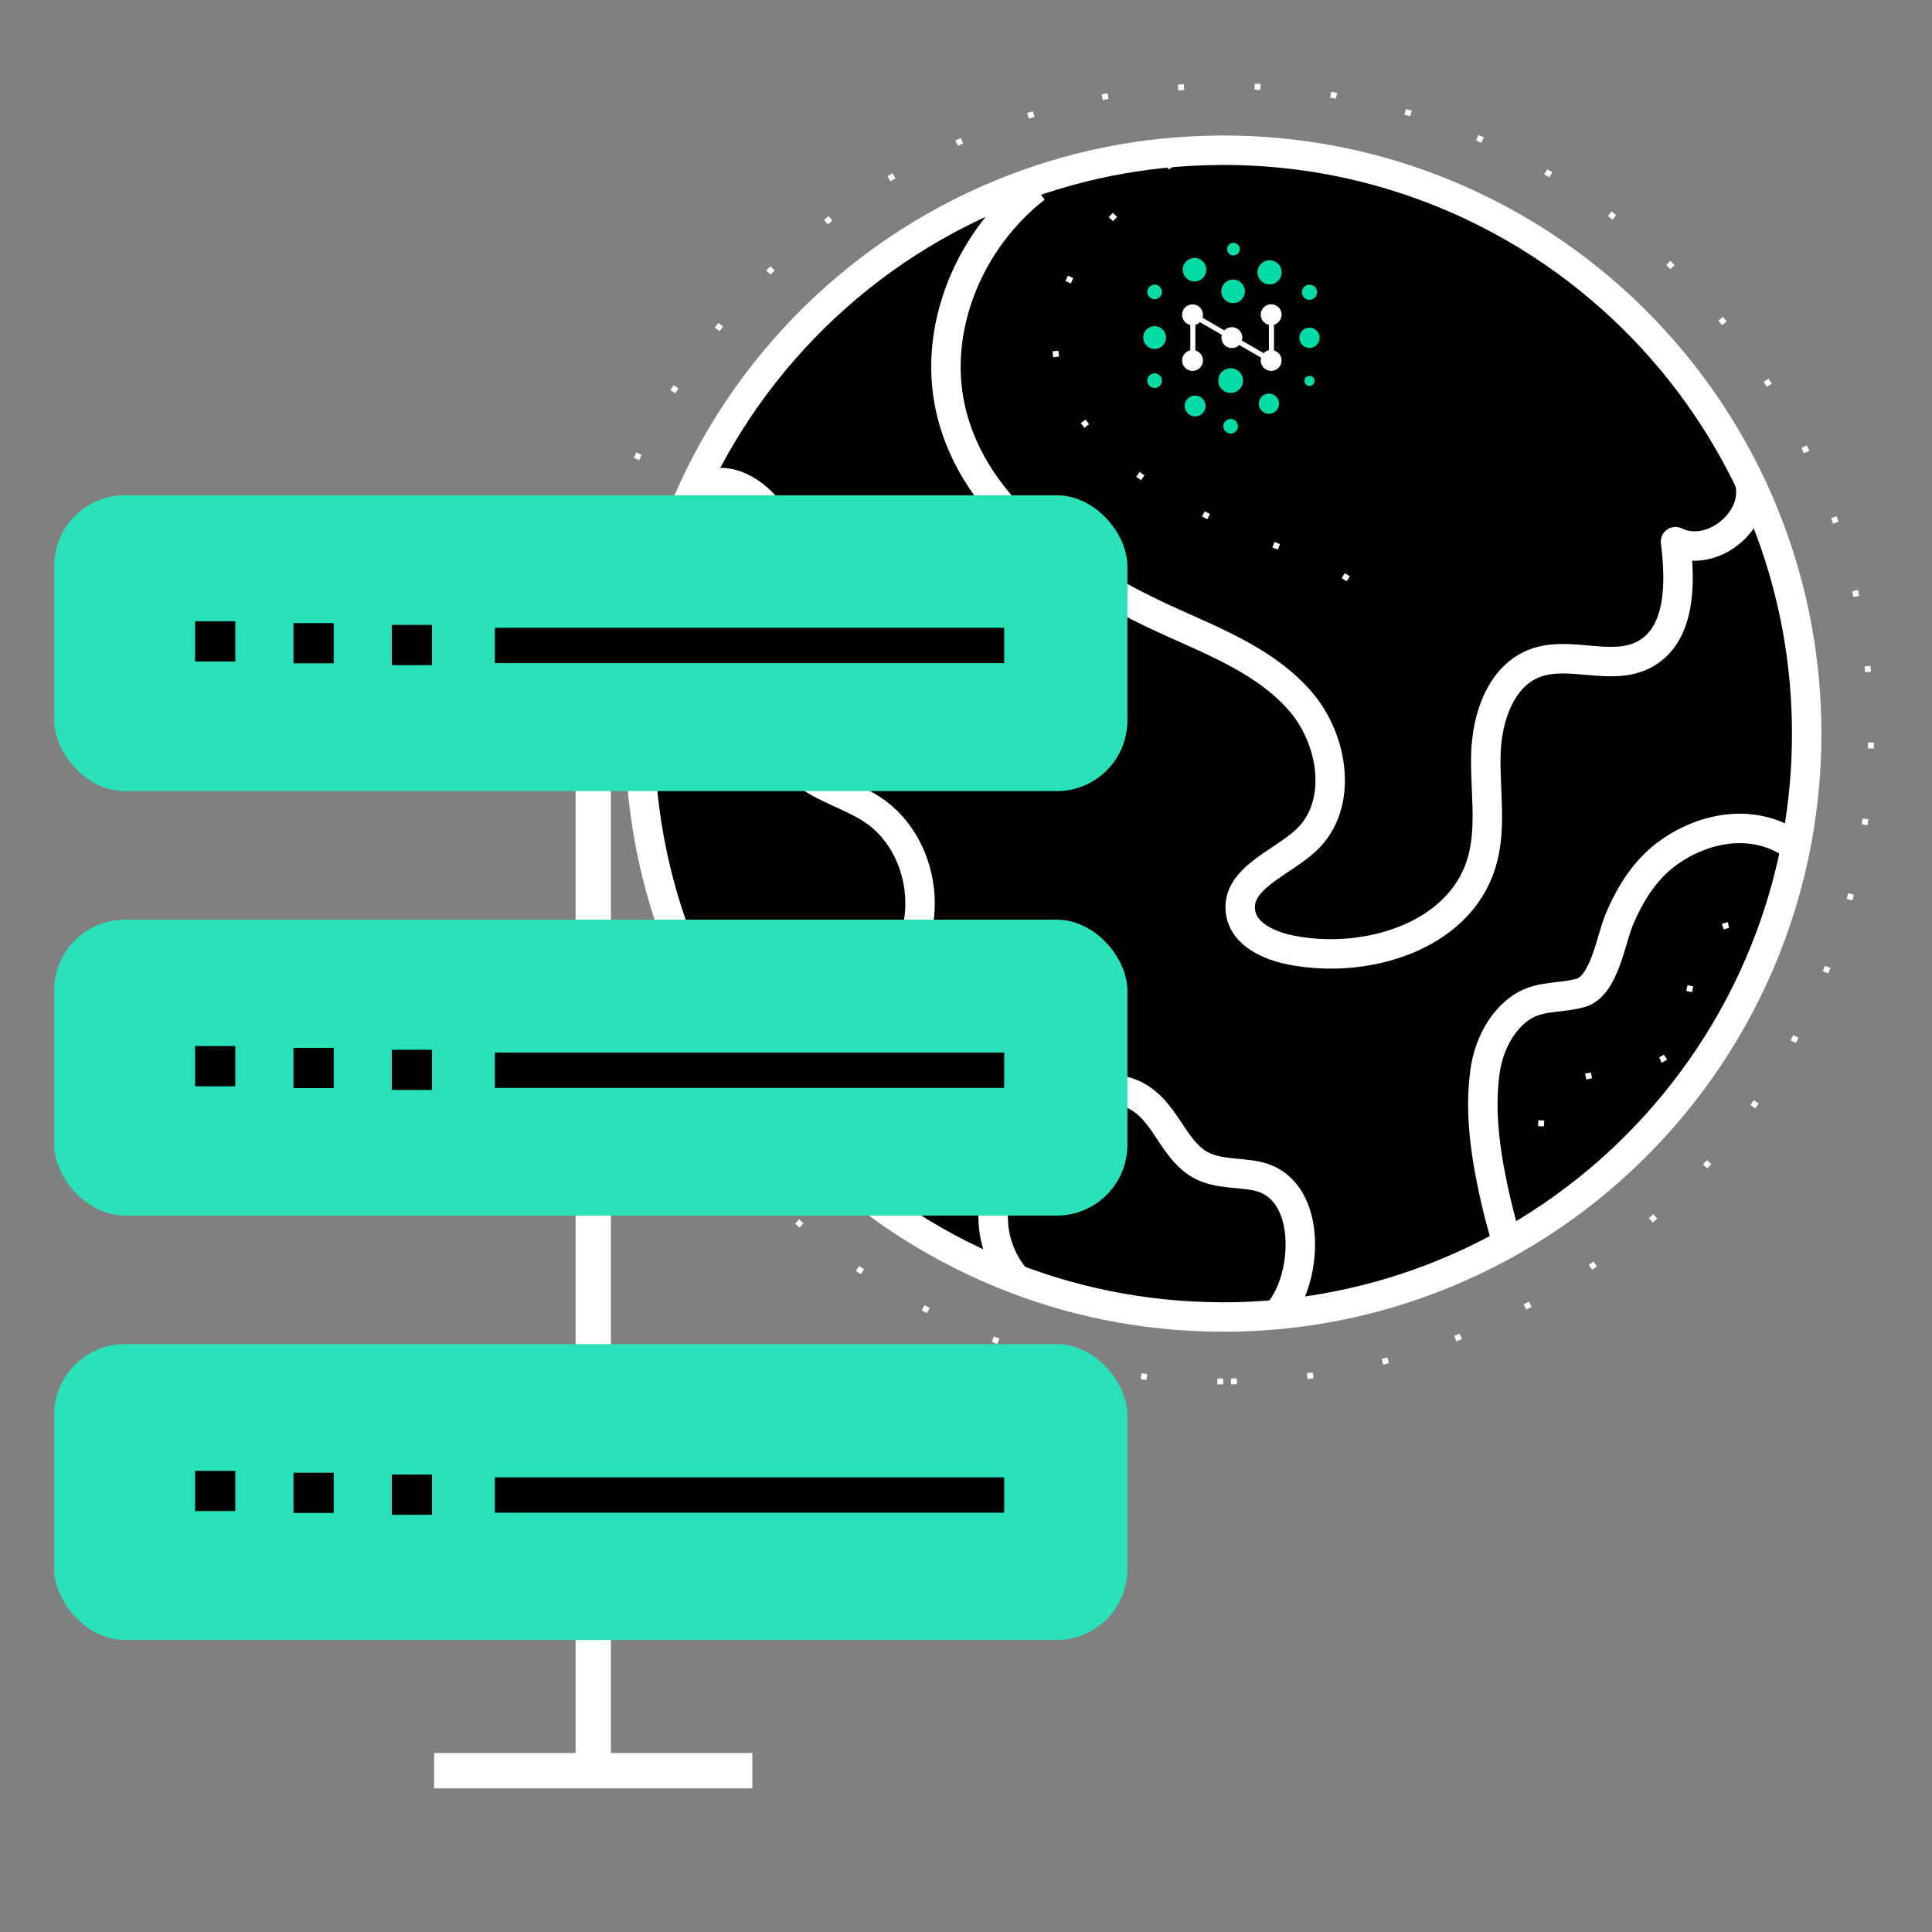 <?xml version="1.0" encoding="UTF-8"?>
<svg id="Layer_1" data-name="Layer 1" xmlns="http://www.w3.org/2000/svg" viewBox="0 0 328.11 328.11">
  <rect x="0" y="0" width="328.11" height="328.11" fill="#808080" stroke="none"/>
  <defs>
    <style>
      .cls-1 {
        stroke-linejoin: round;
      }

      .cls-1, .cls-2, .cls-3, .cls-4, .cls-5, .cls-6 {
        stroke: #fff;
      }

      .cls-1, .cls-2, .cls-3, .cls-4, .cls-5, .cls-7 {
        fill: none;
      }

      .cls-1, .cls-3, .cls-4, .cls-6 {
        stroke-width: 5px;
      }

      .cls-8, .cls-9, .cls-10, .cls-11 {
        stroke-width: 0px;
      }

      .cls-8, .cls-6 {
        fill: #000100;
      }

      .cls-2 {
        stroke-dasharray: 0 0 1 12;
      }

      .cls-2, .cls-3, .cls-4, .cls-5, .cls-6, .cls-7 {
        stroke-miterlimit: 10;
      }

      .cls-4 {
        stroke-linecap: round;
      }

      .cls-9 {
        fill: #04dba7;
      }

      .cls-5, .cls-7 {
        stroke-width: 6px;
      }

      .cls-10 {
        fill: #2ae1b9;
      }

      .cls-11 {
        fill: #fff;
      }

      .cls-7 {
        stroke: #000100;
        stroke-linecap: square;
      }
    </style>
  </defs>
  <path class="cls-2" d="M207.74,234.61c-.29,0-.57,0-.86-.01-14.19-.1-27.97-2.87-40.95-8.22-28.43-11.67-50.83-34.91-61.45-63.75-4.48-12.14-6.76-24.94-6.76-38.03s2.28-25.88,6.76-38.04c10.61-28.83,33.02-52.07,61.46-63.75,12.97-5.35,26.74-8.11,40.93-8.22.29-.01.57-.01.86-.01,14.49,0,28.56,2.77,41.81,8.24,28.43,11.67,50.83,34.9,61.45,63.75,4.48,12.14,6.76,24.94,6.76,38.03s-2.28,25.88-6.76,38.04c-10.61,28.84-33.02,52.08-61.46,63.75-13.23,5.46-27.3,8.23-41.79,8.23Z"/>
  <path class="cls-6" d="M306.83,124.59c0,12.04-2.15,23.58-6.09,34.25-9.58,26.03-29.78,46.93-55.36,57.42-11.6,4.78-24.31,7.41-37.64,7.41-.2,0-.39,0-.59-.01-13.12-.07-25.62-2.69-37.05-7.4-25.57-10.49-45.78-31.39-55.36-57.42-3.94-10.67-6.09-22.21-6.09-34.25s2.15-23.58,6.09-34.25c9.58-26.03,29.78-46.93,55.36-57.42,11.43-4.71,23.93-7.33,37.05-7.4.2-.01.39-.01.59-.01,13.33,0,26.04,2.63,37.64,7.41,25.57,10.49,45.78,31.39,55.36,57.42,3.94,10.67,6.09,22.21,6.09,34.25Z"/>
  <path class="cls-4" d="M119.68,82.57c4.46-2.13,9.61,1.61,12.12,5.87,2.61,4.44,3.8,9.7,3.35,14.83-.39,4.45-1.96,8.71-2.72,13.11-.76,4.4-.57,9.29,2.15,12.83,3.26,4.23,9.09,5.34,13.56,8.27,8.41,5.52,10.75,18.43,4.8,26.54-1.41,1.93-3.19,3.58-4.41,5.63-1.19,2-1.79,4.34-1.73,6.66"/>
  <path class="cls-1" d="M175.89,31.93c-11.22,8.7-17.62,23.83-14.42,37.67,4.05,17.53,21.08,28.67,37.48,36.06,7.91,3.57,16.32,6.93,21.96,13.52,5.64,6.59,7.25,17.61.9,23.52-4.27,3.97-12.01,6.5-11.12,12.26.59,3.8,4.92,5.69,8.7,6.42,12.64,2.44,28.23-2.29,32.13-14.56,1.9-5.97.66-12.41.82-18.67s2.52-13.37,8.39-15.55c5.83-2.16,12.83,1.44,18.37-1.38,6.36-3.23,6.36-12.16,5.45-19.23,6.02,2.97,14.15-3.5,12.61-10.03"/>
  <path class="cls-3" d="M172.44,217.07c-7.15-8.68-3.33-20.61,4.61-27.32,4.79-4.05,12.1-7.04,17.61-2.49,3.68,3.03,5.14,8.43,9.36,10.65,2.82,1.49,6.21,1.18,9.34,1.81,9.62,1.92,8.82,17.13,3.95,22.96"/>
  <path class="cls-3" d="M304.18,143.25c-6.45-4.22-14.52-2.84-20.58,1.38-4.13,2.88-6.73,7.06-8.64,11.63-1.42,3.4-2.51,11.3-6.59,12.38-4.22,1.11-7.7.19-11.25,3.41-2.81,2.55-4.42,6.27-4.93,9.98-1,7.26.23,14.82,1.85,21.9.6,2.61,1.34,5.17,2.05,7.75"/>
  <line class="cls-5" x1="73.73" y1="300.71" x2="127.77" y2="300.71"/>
  <line class="cls-5" x1="100.75" y1="127.76" x2="100.75" y2="301.12"/>
  <rect class="cls-10" x="9.21" y="84.11" width="182.25" height="50.25" rx="12" ry="12"/>
  <rect class="cls-10" x="9.21" y="156.19" width="182.25" height="50.25" rx="12" ry="12"/>
  <rect class="cls-10" x="9.21" y="228.27" width="182.25" height="50.25" rx="12" ry="12"/>
  <g>
    <rect class="cls-8" x="33.13" y="105.51" width="6.83" height="6.83"/>
    <rect class="cls-8" x="49.84" y="105.82" width="6.83" height="6.83"/>
    <rect class="cls-8" x="66.54" y="106.13" width="6.83" height="6.83"/>
    <line class="cls-7" x1="87.05" y1="109.62" x2="167.54" y2="109.62"/>
  </g>
  <g>
    <rect class="cls-8" x="33.13" y="177.65" width="6.83" height="6.83"/>
    <rect class="cls-8" x="49.84" y="177.96" width="6.83" height="6.83"/>
    <rect class="cls-8" x="66.54" y="178.28" width="6.83" height="6.83"/>
    <line class="cls-7" x1="87.05" y1="181.76" x2="167.54" y2="181.76"/>
  </g>
  <g>
    <rect class="cls-8" x="33.13" y="249.79" width="6.83" height="6.83"/>
    <rect class="cls-8" x="49.84" y="250.11" width="6.83" height="6.83"/>
    <rect class="cls-8" x="66.54" y="250.42" width="6.83" height="6.83"/>
    <line class="cls-7" x1="87.05" y1="253.9" x2="167.54" y2="253.9"/>
  </g>
  <path class="cls-2" d="M198.97,27.76c-5.01,4.24-10.07,8.53-13.92,13.84-3.85,5.31-6.42,11.84-5.77,18.36,1.05,10.52,9.94,18.48,19,23.93,5.35,3.21,10.98,5.95,16.8,8.18,6.92,2.64,14.66,4.94,18.84,11.05"/>
  <path class="cls-2" d="M266.37,203.03c-4.1-4.05-5.71-10.45-3.99-15.96.27-.88.64-1.76,1.3-2.39.88-.84,2.14-1.12,3.33-1.37,4.27-.89,8.54-1.79,12.82-2.68,1.22-.25,2.5-.55,3.4-1.41.75-.72,1.11-1.74,1.44-2.72,1.01-3.09,1.84-6.23,2.48-9.42.5-2.48.92-5.07,2.33-7.17s4.17-3.55,6.51-2.59"/>
  <g>
    <circle class="cls-9" cx="209.48" cy="42.31" r="1.08"/>
    <circle class="cls-9" cx="222.39" cy="49.63" r="1.29"/>
    <circle class="cls-9" cx="222.39" cy="64.69" r=".86"/>
    <circle class="cls-9" cx="215.5" cy="68.56" r="1.72"/>
    <circle class="cls-9" cx="209" cy="64.64" r="2.1"/>
    <circle class="cls-9" cx="196.09" cy="57.33" r="1.94"/>
    <circle class="cls-9" cx="202.87" cy="45.8" r="2"/>
    <circle class="cls-9" cx="209.42" cy="49.48" r="2"/>
    <circle class="cls-9" cx="196.09" cy="49.58" r="1.24"/>
    <circle class="cls-9" cx="202.97" cy="68.95" r="1.77"/>
    <circle class="cls-9" cx="196.09" cy="64.64" r="1.24"/>
    <circle class="cls-9" cx="209" cy="72.39" r="1.24"/>
    <circle class="cls-9" cx="222.39" cy="57.37" r="1.72"/>
    <circle class="cls-9" cx="215.61" cy="46.25" r="2.05"/>
    <path class="cls-11" d="M216.36,59.5v-4.36c.74-.21,1.29-.89,1.29-1.7,0-.98-.79-1.77-1.77-1.77s-1.77.79-1.77,1.77c0,.85.59,1.55,1.39,1.73v4.3c-.35.08-.66.26-.89.51l-3.71-2.15c.05-.16.08-.33.08-.5,0-.98-.79-1.77-1.77-1.77-.5,0-.96.21-1.28.55l-3.71-2.15c.05-.16.08-.33.08-.5,0-.98-.79-1.77-1.77-1.77s-1.77.79-1.77,1.77c0,.85.59,1.55,1.39,1.73v4.3c-.79.18-1.39.88-1.39,1.73,0,.98.79,1.77,1.77,1.77s1.77-.79,1.77-1.77c0-.81-.55-1.49-1.29-1.7v-4.36c.3-.08.57-.24.78-.45l3.72,2.16c-.04.15-.07.31-.07.47,0,.98.79,1.77,1.77,1.77.49,0,.93-.2,1.25-.52l3.72,2.16c-.04.15-.07.31-.07.47,0,.98.79,1.77,1.77,1.77s1.77-.79,1.77-1.77c0-.81-.55-1.49-1.29-1.7Z"/>
  </g>
</svg>